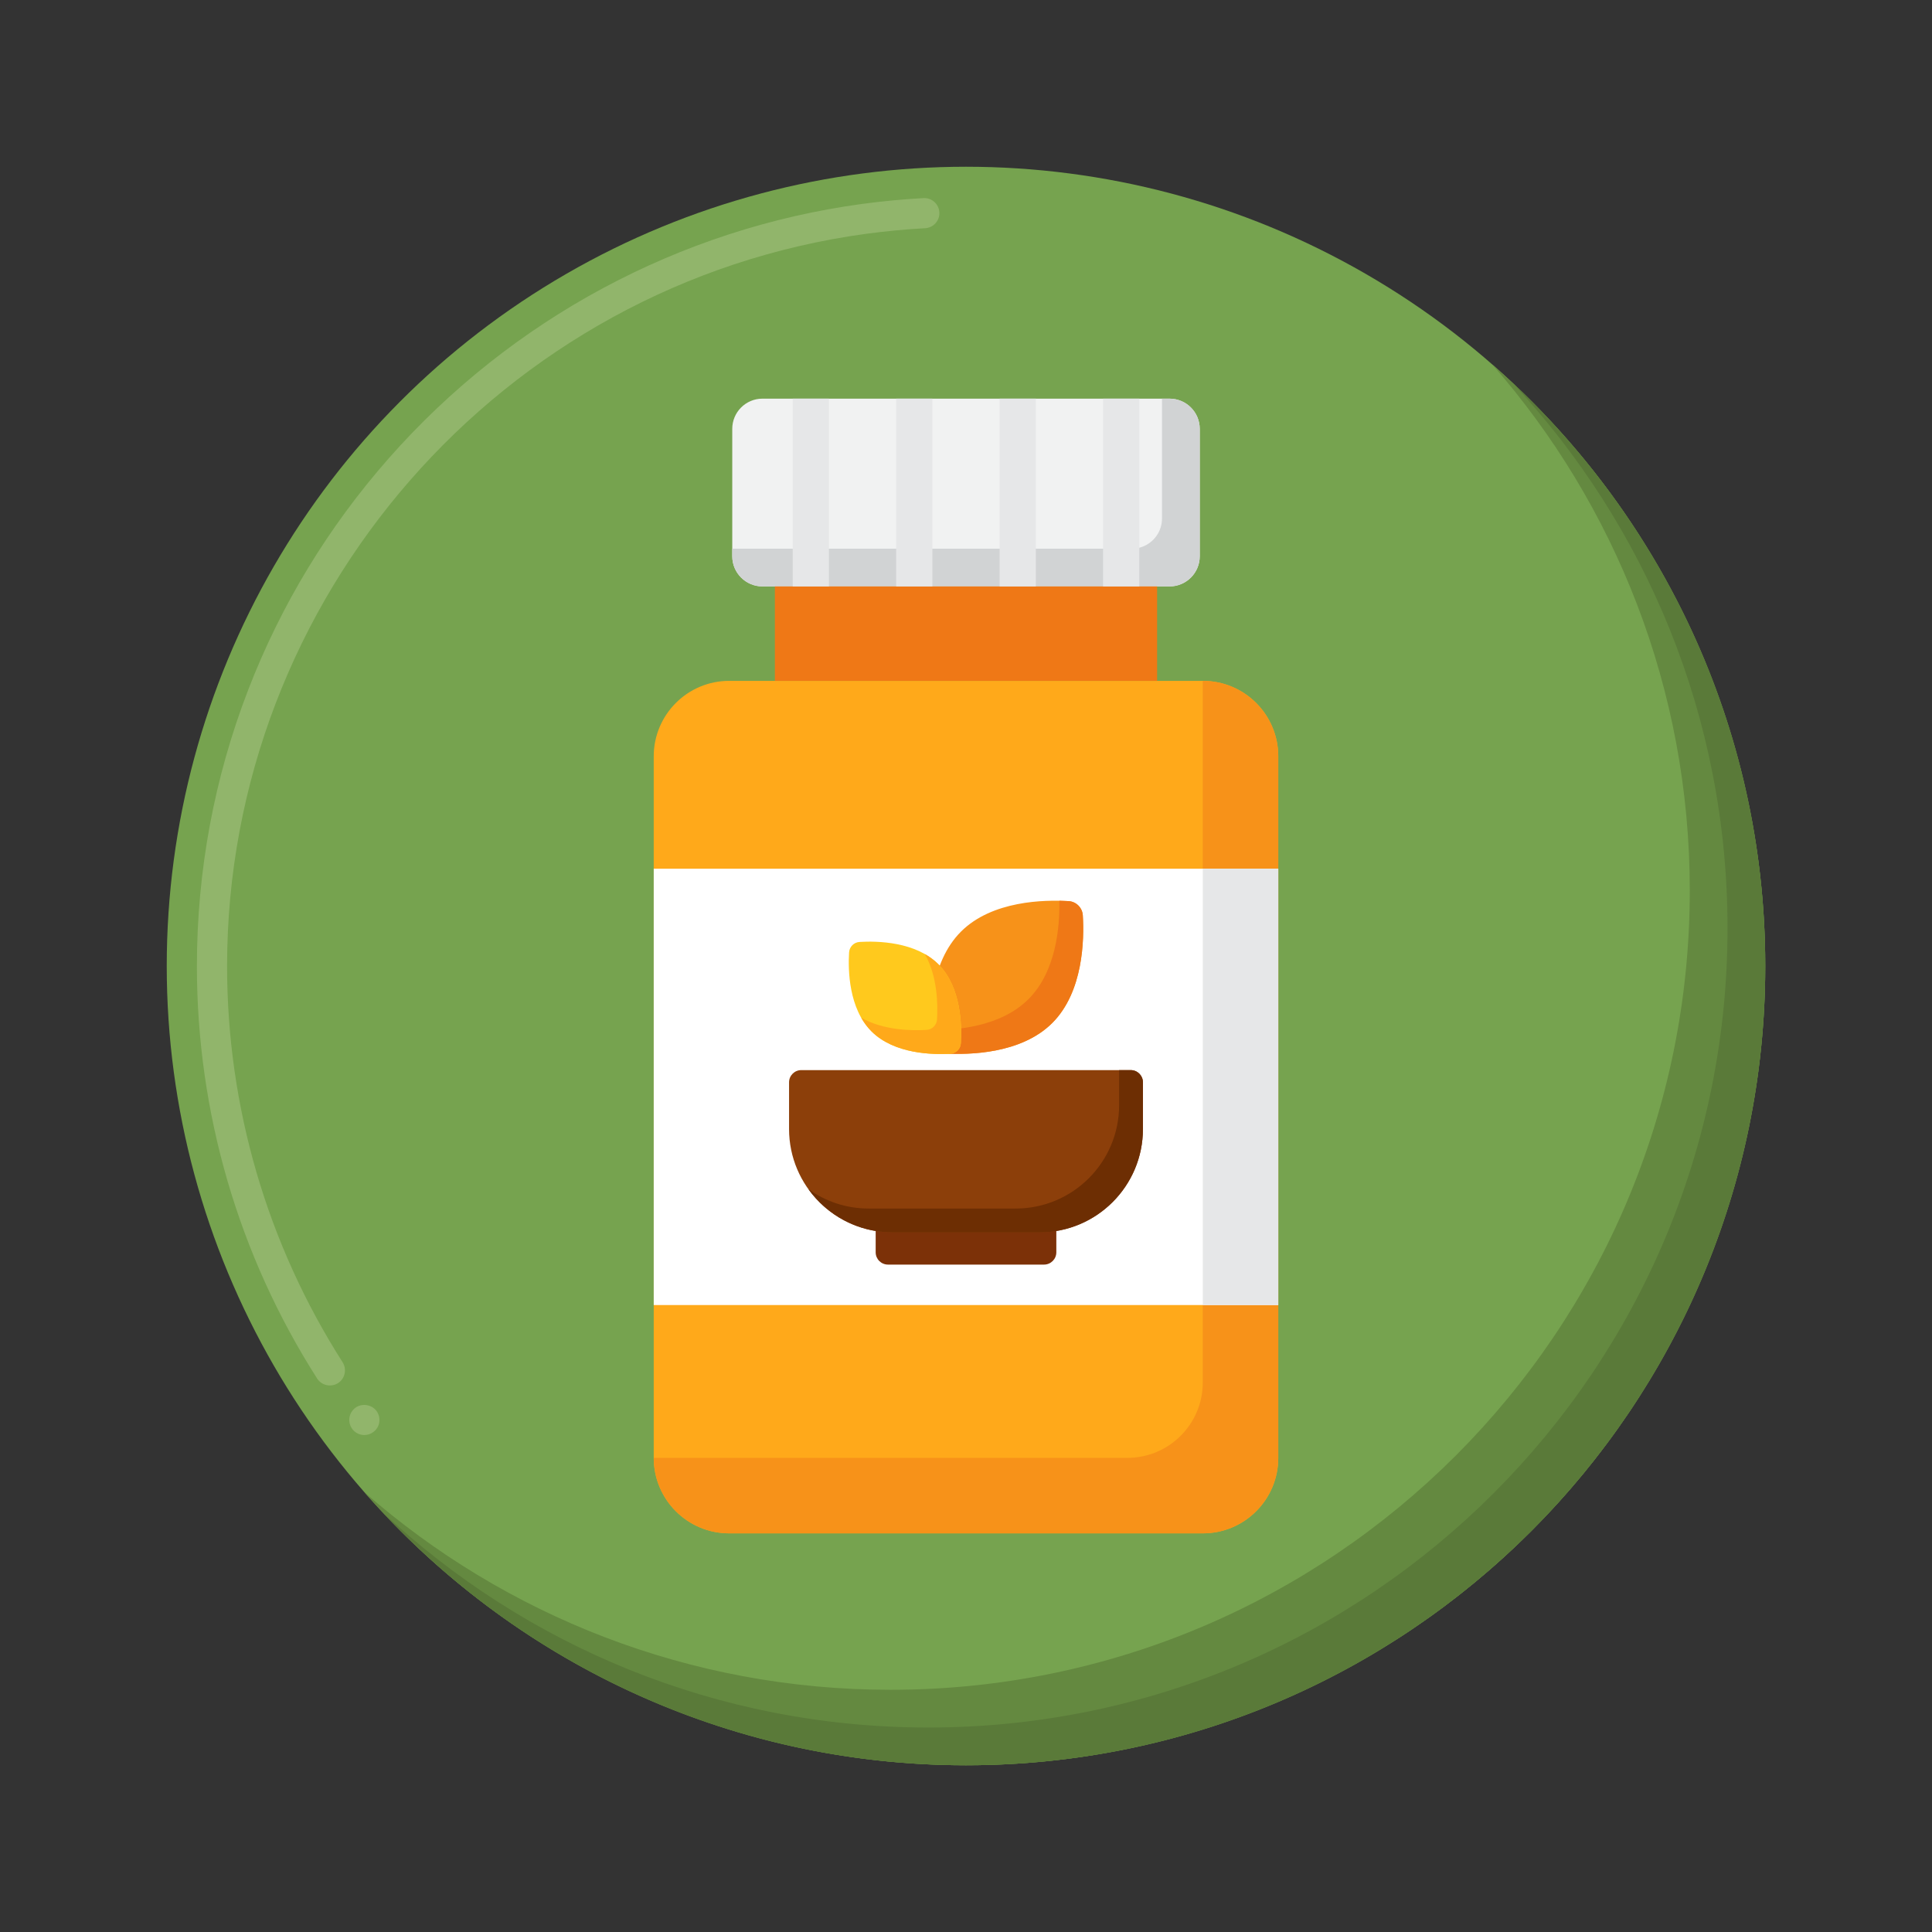 <svg xmlns="http://www.w3.org/2000/svg" width="512" viewBox="0 0 256 256" height="512" id="Layer_1"><rect x="0" y="0" width="256" height="256" fill="#333333" stroke="none"/><g><g><g><circle r="105.906" fill="#76a34f" cy="128" cx="128"></circle></g><g><g><path fill="#91b56b" d="m48.28 190.149c-.63 0-1.22-.29-1.6-.79 0-.01 0-.01 0-.01-.32-.43-.45-.95-.38-1.47.07-.53.35-1 .77-1.33.86-.64 2.16-.46 2.8.39.33.431.46.96.39 1.49s-.35.99-.78 1.311c-.35.27-.76.409-1.2.409zm-4.57-6.569c-.68 0-1.32-.34-1.69-.92-10.42-16.341-15.93-35.24-15.93-54.66.01-12.601 2.29-24.9 6.79-36.57 4.34-11.27 10.62-21.6 18.65-30.72 16.25-18.44 38.52-30.41 62.71-33.69 2.67-.359 5.4-.62 8.12-.77 1.12-.061 2.05.79 2.11 1.89.03.53-.15 1.04-.51 1.44-.36.399-.85.63-1.38.66-2.58.14-5.21.39-7.8.739-48.28 6.551-84.69 48.25-84.69 97.021 0 18.66 5.3 36.81 15.31 52.51.28.45.38.98.26 1.5-.11.53-.42.97-.87 1.26-.32.209-.7.31-1.08.31z"></path></g></g><g><path fill="#648940" d="m197.72 48.28c16.304 18.628 26.185 43.02 26.185 69.72 0 58.49-47.416 105.906-105.906 105.906-26.7 0-51.093-9.881-69.72-26.185 19.412 22.179 47.931 36.185 79.72 36.185 58.49 0 105.906-47.416 105.906-105.906.001-31.79-14.006-60.308-36.185-79.72z"></path></g><g><path fill="#5a7a39" d="m200.345 50.655c17.715 18.932 28.561 44.372 28.561 72.345 0 58.49-47.416 105.906-105.906 105.906-27.973 0-53.413-10.846-72.345-28.561 19.326 20.653 46.828 33.561 77.345 33.561 58.49 0 105.906-47.416 105.906-105.906 0-30.517-12.908-58.019-33.561-77.345z"></path></g></g><g><g><g><g><g><path fill="#ffa91a" d="m169.377 193.176v-92.958c0-5.523-4.477-10-10-10h-62.754c-5.523 0-10 4.477-10 10v92.958c0 5.523 4.477 10 10 10h62.754c5.523 0 10-4.477 10-10z"></path></g><g><path fill="#f79219" d="m159.377 90.218v92.958c0 5.523-4.477 10-10 10h-62.754c0 5.523 4.477 10 10 10h62.754c5.523 0 10-4.477 10-10v-92.958c0-5.523-4.477-10-10-10z"></path></g><g><g><path fill="#f1f2f2" d="m154.971 52.824h-53.943c-2.209 0-4 1.791-4 4v16.879c0 2.209 1.791 4 4 4h53.943c2.209 0 4-1.791 4-4v-16.879c0-2.209-1.79-4-4-4z"></path></g></g><g><path fill="#d1d3d4" d="m154.971 52.824h-1v15.879c0 2.209-1.791 4-4 4h-52.942v1c0 2.209 1.791 4 4 4h53.943c2.209 0 4-1.791 4-4v-16.879c-.001-2.209-1.791-4-4.001-4z"></path></g><g><path fill="#ef7816" d="m102.675 77.704h50.649v12.514h-50.649z"></path></g></g></g><g><g><path fill="#e6e7e8" d="m105.04 52.824h4.798v24.879h-4.798z"></path></g><g><path fill="#e6e7e8" d="m118.747 52.824h4.798v24.879h-4.798z"></path></g><g><path fill="#e6e7e8" d="m132.455 52.824h4.798v24.879h-4.798z"></path></g><g><path fill="#e6e7e8" d="m146.163 52.824h4.798v24.879h-4.798z"></path></g></g></g><g><path fill="#fff" d="m86.623 115.109h82.754v57.816h-82.754z"></path></g><g><path fill="#e6e7e8" d="m159.377 115.109h10v57.816h-10z"></path></g></g><g><g><g><path fill="#7c3108" d="m139.969 162.399v3.537c0 .9-.729 1.629-1.629 1.629h-20.68c-.9 0-1.629-.729-1.629-1.629v-3.537z"></path></g><g><path fill="#8c3f0a" d="m137.742 163.294h-19.485c-7.568 0-13.703-6.135-13.703-13.703v-6.176c0-.895.725-1.62 1.62-1.62h43.65c.895 0 1.62.725 1.62 1.62v6.176c.001 7.568-6.134 13.703-13.702 13.703z"></path></g><g><path fill="#6d2e03" d="m149.825 141.795h-1.537v4.639c0 7.568-6.135 13.703-13.703 13.703h-19.485c-2.978 0-5.732-.953-7.98-2.567 2.487 3.464 6.546 5.723 11.136 5.723h19.485c7.568 0 13.703-6.135 13.703-13.703v-6.176c.001-.893-.724-1.619-1.619-1.619z"></path></g></g><g><g><path fill="#f79219" d="m139.434 135.547c-4.115 4.115-11.052 4.238-14.259 4.044-1.013-.062-1.825-.873-1.886-1.886-.195-3.207-.071-10.144 4.043-14.259 4.115-4.115 11.052-4.238 14.259-4.043 1.013.062 1.825.873 1.886 1.886.196 3.206.072 10.143-4.043 14.258z"></path></g><g><path fill="#ef7816" d="m143.478 121.287c-.062-1.013-.873-1.825-1.886-1.886-.362-.022-.776-.039-1.223-.047.068 3.518-.44 9.385-4.091 13.036s-9.518 4.158-13.036 4.091c.009.447.025.862.047 1.223.062 1.013.873 1.825 1.886 1.886 3.207.195 10.144.071 14.259-4.043 4.115-4.115 4.239-11.052 4.044-14.26z"></path></g><g><path fill="#ffc91d" d="m115.474 136.657c3.018 3.018 8.107 3.109 10.46 2.966.743-.045 1.339-.64 1.384-1.384.143-2.353.052-7.441-2.966-10.46-3.018-3.018-8.107-3.109-10.46-2.966-.743.045-1.339.64-1.384 1.384-.143 2.353-.053 7.442 2.966 10.46z"></path></g><g><path fill="#ffa91a" d="m124.351 127.78c-.542-.542-1.153-.987-1.801-1.356 1.685 2.959 1.728 6.729 1.61 8.659-.045.743-.64 1.338-1.384 1.384-1.93.117-5.7.074-8.659-1.61.369.648.813 1.259 1.356 1.801 3.018 3.018 8.107 3.109 10.46 2.966.743-.045 1.338-.641 1.384-1.384.143-2.353.053-7.442-2.966-10.46z"></path></g></g></g></g></svg>